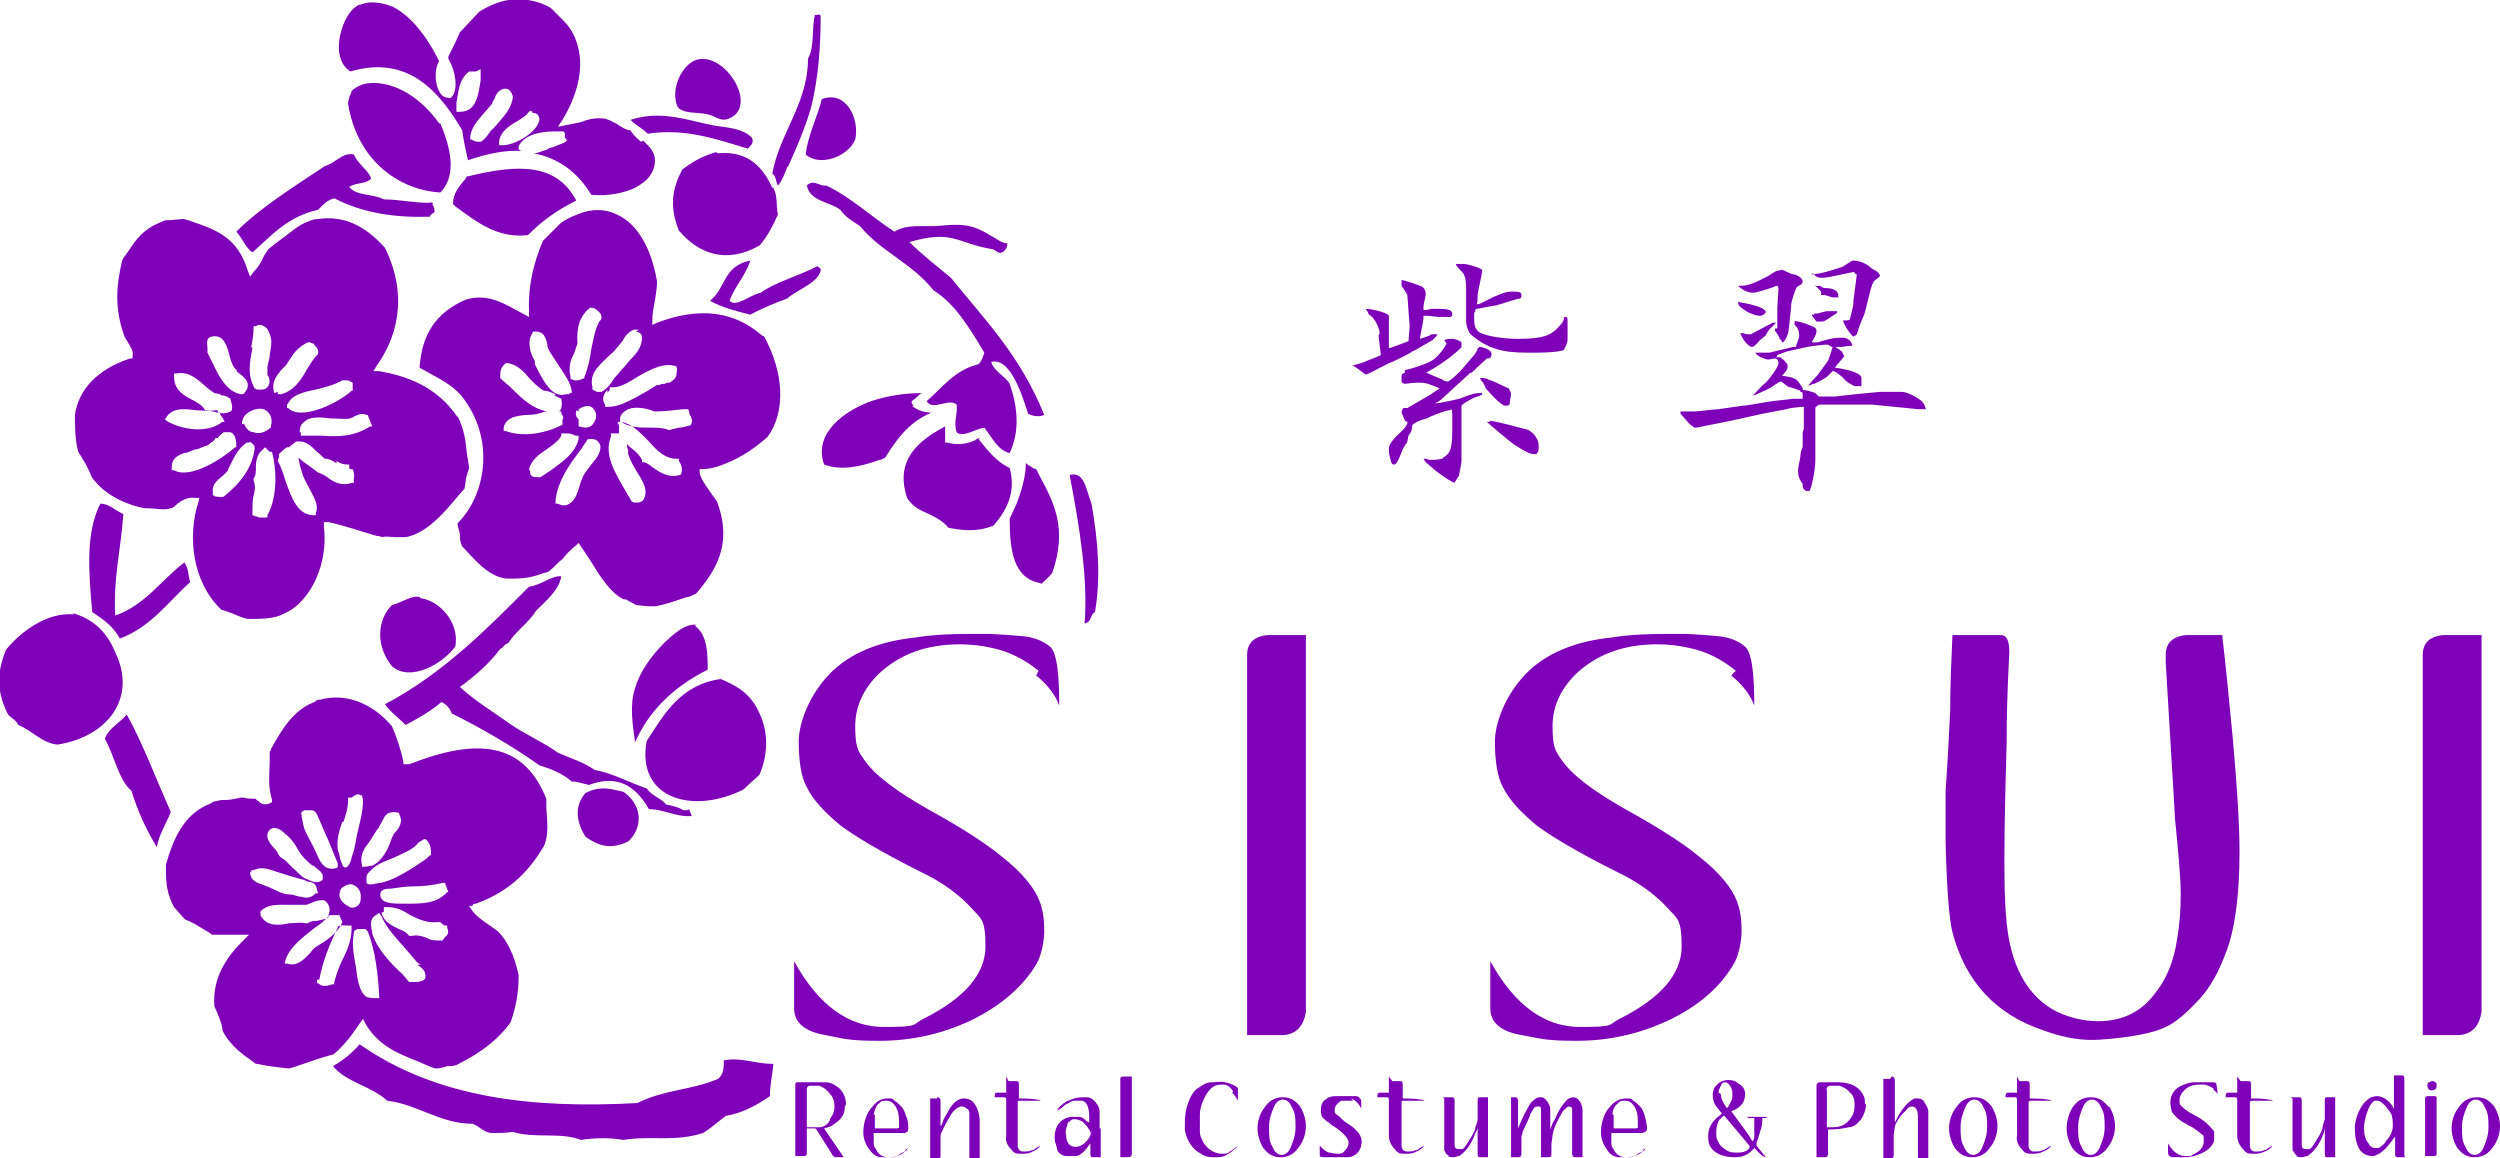 <?xml version="1.0" encoding="UTF-8"?>
<svg id="_レイヤー_2" xmlns="http://www.w3.org/2000/svg" version="1.1" viewBox="0 0 216.9 100.5">
  <!-- Generator: Adobe Illustrator 30.0.0, SVG Export Plug-In . SVG Version: 2.1.1 Build 123)  -->
  <defs>
    <style>
      .st0 {
        fill: #7f00b9;
      }
    </style>
  </defs>
  <g id="_レイヤー_1-2">
    <path class="st0" d="M73.3,96h0c0,.7-.3,1.1-.9,1.5-.2.2-.5.3-.9.4l1.7,2.5h-.6c-.2,0-.3,0-.5-.4l-1.2-1.9c0,0-.1-.2-.2-.2,0,0,0,0,0,0h-.7v2.1c0,.2,0,.3-.3.3h-.7v-6.1c0-.2,0-.3.2-.3,0,0,.1,0,.2,0h1.3c.6,0,.9,0,.9,0,.6,0,.9.3,1.2.5.4.4.6.9.6,1.4h0ZM72,97.1c.3-.4.4-.7.4-1.1s-.1-.8-.4-1.1c-.2-.3-.6-.6-.9-.7-.2,0-.5,0-.8,0-.2,0-.3.1-.3.3v3.3c.3,0,.7,0,1.1,0,.3,0,.7-.2.9-.6h0ZM78.6,99.7c.1,0,.2-.1.2-.1s0,0,0,0c0,0-.1.2-.4.4-.4.3-.8.4-1.3.4s-.4,0-.6,0c-.5,0-.8-.3-1.1-.7-.3-.4-.5-.9-.5-1.5s.2-1.6.8-2.2c.4-.5.8-.7,1.3-.7s.4,0,.6.2c.2.1.4.3.6.5.2.2.3.5.4.8.2.4.2.8.2,1.1s-.1.3-.3.4h-2.7v.7c0,.3,0,.5.2.7.2.5.6.7,1.1.7h.2c.2,0,.5,0,.8-.3,0,0,.2-.1.4-.2h0ZM75.9,96.7c0,0,0,.4,0,1.2h1.9c0,0,.2,0,.2-.1,0,0,0,0,0-.1,0,0,0-.2,0-.4,0-.6-.1-1-.3-1.3-.2-.3-.4-.5-.8-.5s-.4,0-.6.2c-.3.2-.4.6-.5,1h0ZM81.3,95.2c.2,0,.3.1.3.3v2c0,.1,0,.2,0,.2s0,0,.1-.1c.1-.3.2-.6.4-.9.2-.3.3-.6.5-.8.3-.4.7-.6,1-.6s.7.1.9.4c.3.4.5,1,.5,1.6v3.2h-.7c-.2,0-.2,0-.2-.2v-3.6c0-.2,0-.4-.2-.5s-.2-.2-.4-.2-.2,0-.4.1c-.3.2-.5.4-.7.8,0,0-.2.3-.5.9-.2.4-.3.6-.3.8v1.7c0,0,0,0,0,.1,0,0-.1.1-.2.1h-.7v-5.2h.6ZM87.5,93.8h.6c.2,0,.3,0,.3.3v1.2c1.1,0,1.8.1,1.9.2,0,0,0,0,0,0,0,0,0,0-.2,0h-1.6c-.2,0-.2,0-.2.2v3c0,.3,0,.6,0,.7,0,.3.2.5.4.5.1,0,.2,0,.3,0s.3,0,.5-.1c0,0,.2,0,.4-.2.2-.1.3-.2.3-.2,0,0,0,0,0,0,0,0,0,0,0,.1-.1.1-.3.3-.6.4-.3.2-.7.2-1,.2s-.6,0-.8-.3c-.4-.4-.6-.8-.5-1.3v-3c0-.2,0-.3-.2-.3h-.8c0-.2,0-.4.2-.4h.8v-1.4h0ZM95.5,97.9v2.5h-.6c-.2,0-.3,0-.3-.3v-.9c-.3.4-.5.7-.8.9-.1.1-.3.2-.5.2-.2,0-.4,0-.6,0s-.5,0-.7-.2c-.2-.1-.3-.3-.3-.5-.1-.3-.2-.6-.2-.9,0-.8.3-1.3.8-1.6.2-.1.4-.2.7-.2s.4,0,.6,0c.3,0,.5.2.7.4.1,0,.2.1.2.1s0,0,0,0c0,0,0,0,0-.2v-.3c0-.8-.2-1.3-.6-1.4-.2,0-.3,0-.4,0s-.2,0-.4,0c-.1,0-.3.2-.6.3-.2.1-.3.3-.5.4-.2.1-.3.2-.3.2,0,0,0,0,0,0,0,0,0,0,.1-.2.1-.2.3-.3.5-.5.1,0,.2-.2.4-.2.4-.2.8-.3,1.2-.3.2,0,.3,0,.4,0,.3,0,.6.2.8.5.2.2.3.5.3.8,0,.3,0,.8,0,1.4h0ZM94.6,98.4s0,0,0-.2c0-.1-.2-.3-.3-.5-.2-.2-.3-.3-.4-.4-.2-.1-.4-.2-.7-.2-.1,0-.2,0-.4.2-.1,0-.2.2-.2.3-.1.3-.2.6-.1.9,0,.6.3,1,.8,1,.4,0,.8-.2,1.2-.8.1-.2.2-.4.2-.6ZM98.2,93.4v6.7c0,.2-.1.3-.4.3h-.6v-6.7c0-.2,0-.3.3-.3h.7ZM107,94.7c-.2-.3-.4-.5-.7-.6-.2,0-.3,0-.4,0-.3,0-.6.1-.9.4-.3.3-.5.7-.7,1.2-.1.3-.2.6-.2,1,0,.6,0,1.1,0,1.5,0,.3.1.5.2.7.1.3.3.5.5.7.3.3.8.5,1.2.5s.5,0,.7-.2c0,0,.2-.1.3-.2.2-.1.2-.2.3-.2s0,0,0,0,0,.1-.2.2c-.2.2-.5.4-.7.5-.3.2-.6.2-1,.2s-.8,0-1.2-.3c-.4-.2-.7-.5-.9-.8-.2-.3-.4-.7-.5-1.2,0-.3,0-.5,0-.8,0-.6.1-1.2.4-1.9.2-.5.5-.9.9-1.1.3-.2.6-.4,1-.4.4,0,.8-.1,1.2,0,.5.1.9.3,1.1.5,0,0,0,.1,0,.2,0,.1,0,.3,0,.6,0,.1,0,.3,0,.3-.2-.4-.4-.6-.5-.7h0ZM112.8,96c.3.5.5,1.1.5,1.7s-.2,1.3-.6,1.8c-.4.6-.9.9-1.6.9s-1.1-.3-1.5-.8c-.3-.5-.5-1.1-.5-1.7s.2-1.3.6-1.8c.4-.6.9-.9,1.6-.9s1.1.3,1.5.8h0ZM112.1,96.1c-.2-.5-.5-.7-.8-.7s-.6.2-.8.7c-.2.5-.4,1-.4,1.7,0,.7,0,1.2.3,1.7.2.5.5.7.8.7.3,0,.6-.2.8-.7.2-.5.4-1,.4-1.7,0-.7,0-1.2-.3-1.7h0ZM117.4,95.5c-.2,0-.4,0-.5,0s-.4,0-.5,0c-.1,0-.3.2-.4.3s-.2.3-.2.4,0,.2,0,.3c0,.1.2.2.3.3,0,0,.2.1.3.3.1,0,.2.2.4.3.3.2.6.4.7.5.2.2.4.4.5.6.1.2.2.5.1.8,0,.3-.2.6-.4.8-.1.1-.3.2-.6.3-.3,0-.9,0-1.6,0h-.6c-.2,0-.4,0-.4-.2v-.8c.3.3.5.5.8.6.2,0,.4.1.7.1s.5,0,.7-.3c.2-.2.3-.4.3-.7,0-.3-.4-.8-1.3-1.4-.1,0-.3-.2-.4-.3-.2-.1-.4-.3-.5-.4-.2-.2-.2-.4-.2-.7,0-.4.1-.7.4-.9.2-.2.5-.3.9-.3.5,0,1.1,0,1.6,0,.2,0,.3,0,.4.1.1.1.2.2.2.3v.7c-.2-.5-.6-.8-.9-.9h0ZM120.8,93.8h.6c.2,0,.3,0,.3.3v1.2c1.1,0,1.8.1,1.9.2,0,0,0,0,0,0,0,0,0,0-.2,0h-1.6c-.2,0-.2,0-.2.2v3c0,.3,0,.6,0,.7,0,.3.2.5.4.5.1,0,.2,0,.3,0s.3,0,.5-.1c0,0,.2,0,.4-.2.2-.1.3-.2.3-.2,0,0,0,0,0,0,0,0,0,0,0,.1-.1.1-.3.3-.6.4-.3.2-.7.2-1,.2s-.6,0-.8-.3c-.4-.4-.6-.8-.6-1.3v-3c0-.2,0-.3-.2-.3h-.8c0-.2,0-.4.2-.4h.8v-1.4h0ZM125.2,95.2h.7c.2,0,.3,0,.3.3v3.8c0,.3.1.4.4.4s.1,0,.2,0c.2,0,.3-.2.5-.5.3-.5.6-.9.7-1.3,0-.2.2-.5.2-.8,0-.2,0-.5,0-.8v-.8c0-.2,0-.3.2-.3h.7v5.2h-.7c-.1,0-.2,0-.2-.3v-2.3s0,.2-.2.5c-.3.9-.8,1.6-1.4,2-.2,0-.3.1-.5.1s-.4,0-.5-.2c-.2-.1-.2-.3-.3-.4,0,0,0-.3,0-.7,0-.2,0-.4,0-.6v-3.2h0ZM130.8,95.2h.7c.1,0,.2.1.2.3v2.4c.5-1.2.9-1.9,1.1-2.2.3-.3.5-.5.8-.5s.3,0,.5.2c.2.2.3.4.4.7,0,.4,0,1,0,1.9.1-.3.2-.6.4-.9.3-.7.6-1.2.9-1.5.2-.3.5-.4.7-.4s.4.1.6.4c.1.2.2.5.2.7v4.1h-.6c-.2,0-.3-.1-.3-.3v-3.6c0-.1,0-.2,0-.3,0-.1-.1-.2-.3-.2-.1,0-.3.2-.5.4-.4.7-.8,1.4-.9,2.1,0,.2-.1.5-.1.9v.7c0,.2,0,.3-.3.3h-.6v-4c0-.3,0-.4-.2-.4-.2,0-.4,0-.5.3,0,0-.2.2-.3.6-.1.2-.3.7-.6,1.3,0,.2-.1.3-.1.5v1.4c0,.2-.1.3-.2.3h-.7v-5.2h0ZM142.6,99.7c.1,0,.2-.1.2-.1s0,0,0,0c0,0-.1.2-.4.4-.4.3-.8.4-1.3.4s-.4,0-.6,0c-.5,0-.9-.3-1.1-.7-.3-.4-.5-.9-.5-1.5s.2-1.6.8-2.2c.4-.5.9-.7,1.4-.7s.4,0,.6.2c.2.1.4.3.6.5.2.2.3.5.4.8.1.4.2.8.2,1.1,0,.2-.1.3-.4.4h-2.7v.7c0,.3,0,.5.2.7.2.5.6.7,1.1.7h.2c.2,0,.5,0,.8-.3,0,0,.2-.1.4-.2h0ZM140,96.7c0,0,0,.4,0,1.2h1.9c0,0,.2,0,.2-.1,0,0,0,0,0-.1v-.4c0-.6-.1-1-.3-1.3-.2-.3-.4-.5-.8-.5s-.4,0-.6.2c-.3.2-.5.6-.5,1h0ZM153.4,96.9c0,0,0,.1-.2.1h-.3c0,.3,0,.7-.2,1.2-.1.4-.2.7-.3.9,0,0,0,.1,0,.2s0,0,0,.1l.8,1h0c-.1,0-.3-.1-.5-.3,0,0-.2-.2-.4-.4,0,0-.1-.1-.1-.1h0c-.5.6-1,.8-1.7.8-1.1,0-1.8-.4-2.1-.9-.2-.3-.2-.7-.2-1,0-.7.4-1.3,1.1-1.8,0,0,.1-.1.1-.1s0,0,0,0c-.2-.2-.3-.4-.5-.6-.2-.3-.3-.6-.3-.9s0-.4.1-.6c0-.2.3-.4.5-.6.2-.1.5-.2.7-.2s.6,0,.9.3c.4.2.6.5.6.9,0,.6-.2,1-.9,1.4-.1,0-.2.1-.3.1,1.1,1.5,1.7,2.3,1.7,2.4,0,0,.1.2.2.2,0,0,0,0,.1-.3,0-.3,0-.9,0-1.7h-.4c-.1,0-.2,0-.2-.1s0,0,.1,0h1.3c.2,0,.3,0,.3.1h0ZM151.8,99.5c0,0,0-.1-.1-.2l-2.1-2.5s0,0-.2.1c0,0-.1.2-.2.2-.2.3-.3.7-.3,1.1s0,.6.2.9c.1.3.4.5.7.7.3.2.6.2,1,.2.4,0,.7-.1.9-.3,0,0,.1-.1.1-.2h0ZM149.3,94.9c0,.4.2.8.5,1.2,0,0,0,0,.1,0s0,0,0,0c.2-.4.4-.7.4-.9,0,0,0-.2,0-.3,0-.2,0-.4-.2-.7-.1-.2-.3-.3-.4-.3s-.3,0-.4.3c-.1.2-.2.4-.2.6h0ZM161.9,95.8c0,.3-.1.7-.3,1.1-.1.2-.3.4-.5.6-.2.2-.5.3-.7.3-.4.1-1,.2-1.8.2v2.2c0,0-.1.2-.2.2,0,0-.1,0-.2,0h-.6v-6.2c0-.2.1-.3.3-.3.8,0,1.4,0,1.6,0,1.2,0,1.9.5,2.2,1.2.1.2.1.4.1.7h0ZM160.9,95.8c0-.4-.1-.8-.4-1-.2-.3-.6-.5-.9-.6-.2,0-.4,0-.8,0-.2,0-.4.2-.3.4v3.2c.1,0,.3,0,.5,0,.5,0,.8-.1,1.1-.3.5-.4.8-.9.8-1.5h0ZM164.1,93.4c.2,0,.3.1.3.4v3.6c.5-1.1,1.1-1.8,1.7-2.1,0,0,.2,0,.3,0,.2,0,.5.1.6.4.1.2.3.4.3.8,0,.3,0,.6,0,.9,0,0,0,0,0,.3v2.9h-.7c-.2,0-.2-.1-.2-.3,0-1.6,0-2.7,0-3.4,0-.6-.2-.9-.5-.9-.1,0-.3,0-.5.3,0,0-.2.2-.4.4-.3.4-.5.7-.6,1,0,.3-.1.5-.1.8v1.7c0,.2-.1.4-.3.4h-.6v-7h.6ZM172.8,96c.3.5.5,1.1.5,1.7s-.2,1.3-.6,1.8c-.4.6-.9.9-1.6.9s-1.1-.3-1.5-.8c-.3-.5-.5-1.1-.5-1.7s.2-1.3.6-1.8c.4-.6.9-.9,1.6-.9s1.1.3,1.5.8h0ZM172.1,96.1c-.2-.5-.5-.7-.8-.7s-.6.2-.8.7c-.2.5-.4,1-.4,1.7,0,.7,0,1.2.3,1.7.2.5.5.7.8.7.3,0,.6-.2.8-.7.2-.5.4-1,.4-1.7,0-.7,0-1.2-.3-1.7ZM175.2,93.8h.6c.2,0,.3,0,.3.3v1.2c1.1,0,1.8.1,1.9.2,0,0,0,0,0,0,0,0,0,0-.2,0h-1.6c-.1,0-.2,0-.2.2v3c0,.3,0,.6,0,.7,0,.3.2.5.4.5.1,0,.2,0,.3,0s.3,0,.5-.1c0,0,.2,0,.4-.2.2-.1.3-.2.3-.2t0,0s0,0,0,.1c-.1.1-.3.3-.6.4-.4.2-.7.2-1,.2s-.6,0-.8-.3c-.4-.4-.6-.8-.5-1.3v-3c0-.2,0-.3-.2-.3h-.8c0-.2,0-.4.2-.4h.8v-1.4h0ZM183,96c.3.5.5,1.1.5,1.7s-.2,1.3-.6,1.8c-.4.6-.9.9-1.6.9s-1.1-.3-1.5-.8c-.3-.5-.5-1.1-.5-1.7s.2-1.3.5-1.8c.4-.6.9-.9,1.6-.9s1.1.3,1.5.8h0ZM182.3,96.1c-.2-.5-.5-.7-.8-.7s-.6.2-.8.7c-.2.5-.4,1-.4,1.7,0,.7,0,1.2.3,1.7.2.5.5.7.8.7.3,0,.6-.2.8-.7.2-.5.4-1,.4-1.7,0-.7,0-1.2-.3-1.7h0ZM192.1,94.5c-.2-.2-.5-.3-.8-.4-.2,0-.3,0-.5,0-.6,0-1,.2-1.3.5-.2.2-.4.5-.4.8s0,.4.1.5c.2.2.5.5,1.1.8.6.3,1,.6,1.2.8.3.3.5.5.6.7,0,.2,0,.3,0,.5s0,.4-.1.5c-.2.4-.6.7-1.1.9-.4.2-.9.3-1.4.3s-.6,0-.9,0c-.4,0-.5-.2-.5-.4v-.8c.4.7.9,1.1,1.5,1.1s.5,0,.6-.1c.7-.3,1-.7,1-1.2s0-.5-.2-.6c-.2-.2-.5-.4-.8-.6-.6-.3-1.1-.6-1.3-.8-.2-.2-.4-.4-.5-.6,0-.2-.1-.4-.1-.8s.2-.9.6-1.2c.3-.2.7-.4,1.3-.5.2,0,.5,0,.8,0h.4c.3,0,.5,0,.5,0,.2,0,.4,0,.4.2,0,.1.1.4.1.9,0-.2-.2-.3-.4-.5h0ZM194.4,93.8h.6c.2,0,.3,0,.3.3v1.2c1.1,0,1.8.1,1.9.2,0,0,0,0,0,0,0,0,0,0-.2,0h-1.6c-.1,0-.2,0-.2.2v3c0,.3,0,.6,0,.7,0,.3.2.5.4.5.1,0,.2,0,.3,0s.3,0,.5-.1c0,0,.2,0,.4-.2.2-.1.3-.2.3-.2,0,0,0,0,0,0,0,0,0,0,0,.1-.1.1-.3.3-.6.4-.4.2-.7.2-1,.2s-.6,0-.8-.3c-.4-.4-.6-.8-.6-1.3v-3c0-.2,0-.3-.2-.3h-.8c0-.2,0-.4.2-.4h.8v-1.4h0ZM198.7,95.2h.7c.2,0,.3,0,.3.3v3.8c0,.3.1.4.4.4s.1,0,.2,0c.2,0,.3-.2.5-.5.3-.5.6-.9.7-1.3,0-.2.1-.5.2-.8,0-.2,0-.5,0-.8s0-.6,0-.8c0-.2,0-.3.2-.3h.7v5.2h-.7c-.1,0-.2,0-.2-.3v-2.3s0,.2-.1.5c-.3.9-.8,1.6-1.4,2-.2,0-.3.1-.5.1s-.4,0-.5-.2c-.1-.1-.2-.3-.3-.4,0,0,0-.3,0-.7,0-.2,0-.4,0-.6v-3.2h0ZM208.7,100.4h-.6c-.2,0-.3,0-.3-.3v-1.5c-.5.7-.9,1.2-1.4,1.5-.2.1-.4.2-.5.2-1.1,0-1.6-.8-1.6-2.6.1-.8.4-1.5.8-2,.2-.2.4-.4.6-.5.1,0,.3-.1.5-.1.5,0,1,.3,1.4.9,0,.1.1.2.1.2,0,0,0,0,0-.2v-2.7h.7c.1,0,.2,0,.2.3v6.7h0ZM207.5,96.7c-.1-.2-.3-.4-.5-.7-.3-.3-.5-.5-.7-.5s-.2,0-.3,0c-.3.2-.5.6-.7,1.2-.1.4-.2.8-.2,1.1,0,.6.1,1.1.4,1.4.1.3.4.4.6.4s.2,0,.3,0c.2-.2.5-.3.6-.6.4-.4.6-.9.6-1.3,0-.4,0-.8-.2-1.2h0ZM211.4,95.2v4.9c0,.1,0,.2-.3.2h-.7v-4.9c0-.2,0-.3.3-.3h.6,0ZM211.4,94.2c0,.1,0,.2-.1.3,0,0-.2.1-.3.1s-.2,0-.3-.1c0,0-.1-.2-.1-.3s0-.2.1-.3c.1,0,.2-.1.3-.1s.2,0,.3.1c.1,0,.1.2.1.3ZM216.4,96c.3.5.5,1.1.5,1.7s-.2,1.3-.6,1.8c-.4.6-.9.9-1.6.9s-1.1-.3-1.5-.8c-.3-.5-.5-1.1-.5-1.7s.2-1.3.6-1.8c.4-.6.9-.9,1.6-.9s1.1.3,1.5.8h0ZM215.6,96.1c-.2-.5-.5-.7-.8-.7s-.6.2-.8.7c-.2.5-.4,1-.4,1.7,0,.7,0,1.2.3,1.7.2.5.5.7.8.7.3,0,.6-.2.8-.7.2-.5.4-1,.4-1.7,0-.7,0-1.2-.3-1.7h0ZM87.2,21.1c-.1,0-.2-.1-.3-.1-2.2-1.3-2.6-1.7-5.5-1.4-1.2.1-2.7-.2-3.8.5-2-1.3-3.8-3-5.9-4-.6.1-1.1-.6-1.7,0,.3,1.4,2,1.4,2.9,2.1.5.7,1.1,1,1.7,1.4,1.9,2.3,4.5,3.2,6.4,5.6,1.8,1.1,3.1,3.2,4.4,5.4-.1.3-.2.7-.5,1-2.1.5-3.2,2.1-4.5,3.2.5.9,1.9-.3,2.6.3.1.9-.3,1.5,0,2.4.5.5,1.7-.3,2.4-.4.7.9,1.2,2,2.2,2.2.8-1.7.8-3.7,0-6-.4-.7-1.4-1.1-1.6-1.9,1.6-.4,2.6,2.6,3.2,4.5.4.2.9.3,1.4.1-2.1-5.2-5.2-8.3-8.1-11.9-1.2-1-2.5-2-3.6-3.1,3.8-1.1,4.1.1,7.1.6.4,0,.6.6,1.1.2.2-.2.3-.4.3-.7h0ZM95,53.1c.5-2.9.3-6-.3-9.4-.5-1.3-.6-2.8-1.9-2.5.9,4.7,1.6,9.1,1.3,12.9.7-.2.4-.7.9-1ZM68.4,14.4c.8-1.8,1.5-3.4,2-5.2.6-2.5.8-5.1.8-7.8,0-.1-.1-.2-.3-.1,0,0-.1,0-.2,0-.3,1.2,0,2.7-.6,3.8,0,3.9-2.5,6.5-3.1,10,.3,0,.3.7.5,1,.4-.5.6-1.1.8-1.6ZM71.3,8.6c-.4,1.6-1.2,3.1-1.4,4.8,1.2,1.1,3.7.2,4.3-1.3.4-1.8-.8-4.3-2.9-3.5h0ZM65.1,27.3c.9-.5,2.1-1,3.2-1.4.9-.8,2.6-1.3,2.9-2.4,0,0,0-.1,0-.2-.1,0-.2-.2-.3-.2-1.5.8-3.7,1.4-4.9,2.3-1,.2-2.1,1.3-2.7.7.4-1.2,1.4-2.2,1.8-3.5-2.4.5-2.1,2.4-3.5,3.5,1.1.6,2.3.9,3.5,1.2h0ZM61.3,9.9c.7.1,1.2.7,1.9.4,2.7-1-.3-5.9-2.8-5.1-1.2.4-2.3,2.5-1.6,4.1.6.6,1.5.4,2.5.6ZM62.1,13.2c-1.3.4-2.1.9-2.9,1.5-.8,1.5-1.2,3.1-.3,5.3,1.6,1.9,4,3,7,1.3.7-.8,1.2-1.8,1.6-2.7-.2-.8,0-1.5-.4-2.3,0,0,0-.1-.1,0-1-2.3-2.6-3.2-4.7-3h0ZM65.2,11.9c-.9-.8-2-.8-3.2-1-2.2-.4-4.6-1.4-7.3-.5.5.5,1,.7,1.5,1.2,3.3-.5,6,.5,8.7,1.3.2-.3.6-.5.3-1h0ZM62.6,58.9c-3.7.5-5.1,3.3-6.5,5.4-.9,5,4,6.4,8.4,4.2.4-.4,1-.9,1.4-1.3.6-1.4.9-3.4,0-5.3-.8-1.8-2-2.4-3.4-3h0ZM60.4,54.2c-1.1-.1-2.1,1-2.7,1.5-1.2,1.2-2.2,2.6-2.6,4-.5,1.5-.2,3.2,0,4.7,1.1-2.5,3.1-4.7,6.3-6.3,0-1.3,0-3-1.1-3.8ZM59.6,70.3c-.1,0-.2,0-.3,0-.5-.3-1-.4-1.5-.5-.5-.6-1.2-.7-1.7-1.4-1.5-.5-2.9-1.3-4.5-1.6-1-.7-2.1-1-3.2-1.5-1.4-1-2.9-1.6-4.3-2.6-1.4-1-2.9-1.9-4.2-3.1,1.4-1,2.6-2.1,3.5-3.3.3-.1.3-.4.7-.5.6-1,1.8-1.8,2.4-2.8.9-.9,2-1.8,2.2-3-.8-.1-1.8.8-2.8.9-3.6,3.6-7.4,7.5-12.5,10.2.5.7,1.2,1.2,1.8,1.8,1.1-.6,2.2-1.2,3.1-2,.4.2.7.5.9,1,2.6,1.3,5.2,2.8,7.6,4.5,1,.3,2,.7,2.8,1.4.5,0,1,.2,1.5.3,2.4-.9,4,0,5.2,2.1,1.3,0,2.3.7,3.7.6,0-.2-.2-.4-.2-.6h0ZM67,92.3c-1.5,0-2.7-.6-4.2-.3,0,.6,0,1.2-.5,1.6-2.3,1-4.6.9-7,2.1-9,.5-17.4-.4-24.1-5.1-.6.7-1.3,1.3-2.3,1.9,1.1,1.4,3.3,1.7,4.7,3,2.6.3,4.6,2,7.4,2,.6.2,1,.8,1.7.8.6,0,1.2,0,1.8-.1,1.8.6,4.2,0,5.9.7,1.3-.2,2.5-.2,3.7,0,2.4-.4,4.4.2,6.9-.6.8-.5,1.3-1,2-1.5,1.4-.2,2.8-1,3.8-1.7,0-1,.2-1.7.3-2.8h0ZM37.6,17.6c-.2,0-.2-.1-.4,0-1.3,0-2.6-.3-3.9-.3-.9-.5-2.5-.3-3-1.1.7-.4,1.4-.2,1.9-.7-.2-.7-1.1-1.2-1.5-2.1-1-.2-1.5.7-2.5,1-2.7,1.8-5.6,3.6-7.7,5.7.5.5.8,1.4,1.4,1.8,1.6-1.4,3-3.1,5.7-3.7.4-.4.7-.8,1.4-1,2.5,1.3,5.3,1.7,8.3,1.6,0-.2.3-.3.4-.4,0-.2,0-.4-.2-.7ZM54.4,73.1c1.4-1.2,1.4-3.2-.3-4.4-1-.2-1.9-.6-3.3.1-.8.9-1,2.2,0,3.8,1,.7,2.1,1.2,3.7.4ZM36.4,51.8c-.6-.2-1.6.5-2.4.7-1.2,1.2-1.5,3.4,0,5.3,1.6,1.4,4.4-.2,5.5-1.7.4-2.1-1.4-4-3-4.2ZM16,48.8c-2,1.5-3.4,3.7-6,4.6-.2-3.1.5-5.8.7-8.8-.7-.3-1.2-.9-2-.9-1.3,2.6-1,6-.7,9.4.9.6,1.8,1.2,2.4,2.3,2.7-1,4.2-3.2,6.1-4.9-.2-.6-.1-1.3-.6-1.8h0ZM6.4,53.3c-2.4-.2-4.7,1.6-5.9,3.1-.6,1.6-1,3.2.2,5.6.3.3.7.5.9.9,1.2.5,2.1,1.6,3.4,1.7,4.4-.7,6.9-4.1,5-8-.8-2-2.2-3-3.7-3.4h0ZM14.8,70.4c-1.3-2.9-2.4-5.9-3.8-8.4-.6.7-1.6,1.2-1.9,2.1.8,1.4,1.2,3.6,2.3,4.5.6,1.9,1.2,3.2,2.2,4.9.2-1.1.8-2,1.2-3h0ZM85,38h0c-.1,0-.3.1-.4.2-.9.4-1.7.4-2.4.2h-.2v-.5c0-.3,0-.7,0-.9-3.1,1.6-4.2,3.5-3.3,6.2.5.8,1.2,1.1,1.9,1.4.6.3,1.2.6,1.7,1.2,0,0,0,0,0,0,1.2.2,2.4.4,3.9-.2,0,0,0,0,0,0,1.4-1.6,1.9-3.2,1.4-5-1.1-.5-1.9-1.5-2.7-2.5h0ZM79.3,35.2l-.2-.2v-.2c.3-.2.4-.3.6-.5,0,0,.2-.2.3-.2-1.3,0-2.9.2-4.4.7-1.4.5-2.7,1.3-3.5,2.3-.8,1-1,2.1-.6,3.2,1.3.5,2.9.3,4.8-.4.2,0,.3-.1.5-.2,0,0,0,0,0,0,.9-1.4,1.9-3,4-3.9,0,0,0,0,.1,0-.7,0-1.3-.2-1.8-.6h0ZM66.1,29.1c-2.4-2.1-5.4-2.5-9.1-1.1l-.4.2v-.5c0-.5.1-1,.2-1.5.1-.6.2-1.2.2-1.8-.5-2.9-1.7-5-3.5-5.8-1-.5-2.2-.5-3.4,0-.5.2-1,.4-1.5.8,0,0-1.5,1.5-1.5,1.5-.8,1.9-1.3,3.9-1.2,6.1v.5l-1.3-.7c-1.3-.7-2.5-1.3-4.2-.8-2.5,1.1-3.8,2.9-4,5.9.2.1.9.5.9.5.9.5,1.9,1,2.7,1.9,3,3.7,2.2,8.6-.3,11.1,0,.4.2.7.2,1,0,.3,0,.6.2,1,0,0,0,0,0,0,1.2,1.3,2.3,2.6,3.8,2.8,0,0,.6,0,.6,0,.9,0,1.7-.1,2.7-.5.2,0,.4-.1.5-.2.4-.3.7-.7,1.1-1,.3-.4.7-.8,1.2-1.2l.2-.2,1,1.5c.8,1.3,1.7,2.8,2.9,3.4h.2c.3.2.6.3.9.5.1,0,1,.1,1,.1,0,0,.6,0,.7,0,1-.2,1.8-.5,2.7-.8.3,0,.5-.2.8-.3,1.7-2,3.2-4.3,1.8-8h0l-.5-.7c-.4-.6-.9-1.2-1-1.8v-.3c0,0,.2,0,.2,0,.7,0,1.4-.2,2.1-.5,1.5-.6,2.7-1.5,3.6-2.3,1.6-2.2,1.4-5.6-.3-8.7h0ZM51.3,26.7h0c0,0,0,0,0,0,.3,0,.5.2.6.3l.2.2h0c.2.4,0,.6-.1.7h0c-.4.7-.5,1.5-.7,2.4-.1.8-.3,1.7-.6,2.4h0c0,0,0,.1,0,.1-.4.2-.8.3-1.1.1h-.1c0,0,0-.2,0-.2-.2-.8,0-1.5.3-2,.1-.3.2-.6.3-.9-.1-1.4.2-2.4,1.1-3.1h0ZM55.2,28.8c.3,0,.5.2.5.5,0,.8-.5,1.4-1,1.9-.2.2-.4.5-.6.7h0s0,0,0,0c-.3.3-.5.6-.8.9-.3.5-.6.9-1.1,1.2h0c0,0-.2,0-.2,0h-.2c0,0-.4-.2-.4-.2v-.2c-.3-1.2.6-1.9,1.3-2.6.3-.3.6-.5.8-.8h0s.5-.6.5-.6c.2-.4.5-.8,1-1h.2c0,0,0,0,.2,0,0,0,0,0,0,0ZM52.7,34.1c0-.1.2-.2.2-.3v-.2h.3c.6,0,1.3-.4,2.1-.9,1.2-.7,2.4-1.3,3.4-.9h0s0,.1,0,.1c.1.2,0,.3,0,.5,0,.4-.3.6-.6.8-.2,0-.3,0-.4.1-.2,0-.3,0-.5.1,0,0-.1,0-.2,0,0,0-.8.5-.8.5-.7.4-1.4.8-2.1,1.1-.5.2-.9.3-1.4.3h-.2v-.2c-.4-.6,0-1,.2-1.3h0ZM59.5,35.5h.2s.1.2.1.2v.2c.2.3.3.6.2.8h0c0,.1-.1.2-.1.2-.4.1-.7.2-1,.2l-.8.2h-.1c-.5-.2-1.1-.2-1.7-.2-.8,0-1.7,0-2.4-.5h-.1c0-.1,0-.3,0-.3,0-.3.3-.6.7-.8,0,0,0,0,0,0,.8-.3,1.8,0,2.3.2.8,0,1.6-.1,2.5-.2h-.1s.4,0,.4,0h0ZM48.6,31.9c.4.6.9,1.3,1,2v.2c0,0-.2,0-.2,0,0,0,0,.1,0,.1h-.3c-1.2.4-2-1.2-2.7-2.6v-.3c-.4-.6-.7-1.7-.2-2.4h0c0,0,0-.1,0-.1.3-.1.6,0,.8.1.3.2.5.8.5,1.2h0c.2.5.6,1,.9,1.5h0ZM50.2,35.7h0c0-.1,0-.2,0-.2.8-.5,1.2-.2,1.3,0,.3.3.3.8,0,1.2-.2.4-.7.5-1.2.3h-.1s0-.2,0-.2v-.4c-.2-.2-.3-.4-.2-.8h0ZM48.1,34.3l.6.3h0c.1.6,0,1-.2,1.1h0c0,0,0,0,0,0,0,0,0,0,0,0,0,0,.2,0,.2,0v.2c.2.2.2.4.1.5,0,0,0,0,0,.1v.3c.1,0-.1.1-.1.1-1.6.8-3.5,1-4.8.5h-.2c0,0,0-.3,0-.3.1-.5.4-.7.8-.9.4-.1.8-.2,1.3-.2.5,0,1-.1,1.5-.3,0,0,.1,0,.2,0-1.2-.2-2.1-1-3-1.9-.4-.4-.8-.7-1.1-1h0c0,0,0-.2,0-.2,0-.5.1-.8.5-1.1h0c0,0,.1,0,.1,0,.9.1,1.5.8,2,1.4.4.4.8.8,1.2,1,.4,0,.7.2,1,.3h0ZM45.9,40.7c.2-.8.9-1.3,1.5-1.7.6-.4,1.1-.8,1.3-1.2v-.2h.3c.3,0,.6,0,.9.2h.3c0,0,0,.3,0,.3-.3,1.2-1.3,1.9-2.4,2.7l-.9.6h-.2c0,0-.1,0-.1,0-.2,0-.5,0-.6-.3h0v-.2h0ZM48.2,43.4c.2-1.7,1.2-3.1,2.2-4.4l.6-.9h.1c.7-.1.9.3,1,.6h0c0,.7-.4,1.1-.8,1.6-.2.3-.5.6-.7,1-.1.2-.2.5-.3.8-.2.7-.4,1.3-.9,1.6-.3.2-.6.2-1,0h-.2c0,0,0-.3,0-.3h0ZM53.6,36.9v-.3c0,0,.3,0,.3,0,1,.2,1.7,1,2.4,1.7.7.8,1.4,1.5,2.4,1.5h.2v.2c.3.4.3.8.2,1.1h0c0,.1-.1.1-.1.1-1,.3-1.7-.2-2.3-.6-.3-.2-.6-.5-.9-.5h-.1s0-.2,0-.2c-.2-.4-.5-.7-.9-1-.1-.1-.3-.2-.4-.4,0,.2,0,.4.1.5v.4c.2.6.5,1.1.8,1.6.5.8,1,1.6.5,2.4h0c0,0,0,0,0,0-.2.2-.4.2-.5.2h-.3s-.2-.1-.2-.1l-.7-1.2c-.8-1.4-1.7-2.9-1.1-4.4v-.3c.1,0,.4,0,.4,0,0,0,0,0,.2,0h.1s0,0,0,0h0c0-.3,0-.5,0-.9ZM55.6,12.3c-.3-.3-.7-.6-.9-1-.4,0-.8-.3-1.1-.5-.4-.2-.7-.4-1.1-.5-.7-.1-1.4,0-2.1.3l-2,.4.4-.6c.6-1,2.6-4.5.8-7.7-.3-.5-.6-.8-1-1.2,0,0-.7-.7-.8-.8-.8-.5-2.7-1.2-4.8-.4-.5.2-.9.4-1.4.7-.5.5-1,1.1-1.7,1.8,0,0-.4.9-.4.9-.2.4-.4.8-.6,1.2,0,0,0,.2,0,.2.6,1,.9,2.6.3,3.3h0c0,0-.1.1-.1.1-.4,0-.8-.1-1-.6-.4-.7-.4-2,0-2.6,0,0,0,0,0,0-1.2-2.4-2.6-4-4-4.7-.7-.3-1.9-.6-2.8-.2-.1,0-.2,0-.3.1-.9.5-1.6,2.2-1.6,3.6,0,.7.2,1.6,1,2.1,5.1-1.5,7.8,1.9,9.7,5.1h0c.1.8.3,1.7.5,2.6,1.8-.6,3.3-.9,4.7-.8,0,0-.2,0-.2-.1h-.1c0-.1,0-.3,0-.3.5-1.1,2.1-1.3,3.2-1.3h.7c0,0,0,0,0,0,.2.2.1.4.1.5l.2.3-.3.2-1,.4c-.2,0-.3.1-.5.2-.4.1-.7.3-1.1.3,2.1.4,3.8,1.6,5,3.6,1,.1,2.2,0,3.3-.4.6-.2,1.2-.6,1.6-1,.5-.6.7-1.2.6-1.9-.2-.7-.6-1-1-1.4h0ZM41.7,6v1c-.2,1.1-.3,2.7-1.8,2.7h-.3v-.8c.2-1,.2-2,1.1-2.7h0s0,0,.1,0c.2,0,.4,0,.5,0,0,0,.4-.2.4-.2h0ZM40.8,12c0-.9.7-1.6,1.2-2.2l.7-.8h0c0-.1.1-.3.2-.4.1-.3.2-.7.8-.9h0s.1,0,.1,0h.1c.2,0,.5.2.6.7h0c-.1,1-.8,1.7-1.3,2.3,0,0-.5.6-.6.6,0,0,0,0,0,0-.2.3-.5.8-.9,1,0,0,0,0-.1,0-.2,0-.4,0-.7-.2h-.1v-.2h0ZM46.2,9.8c.2,0,.5,0,.6.5h0c0,0,0,.1,0,.1-.2,1.1-2.1,2.2-3.2,2.2h-.3v-.3c.1-.9.9-1.4,1.6-1.8.3-.2.7-.4.9-.7l.2-.2s.2.1.2.1c0,0,0,0,0,0ZM90.3,50.7c.3-.3.7-.6,1-1,1.3-3.8.2-6-1.1-8.4,0,0-.2-.4-.3-.6-.2,0-.4-.2-.6-.3-.1,0-.2-.2-.3-.2,0,1-.3,2.2-.8,3.5-.2.4-.4.9-.6,1.3,0,2.7.3,5.2,2.7,5.6h0ZM40.5,15.3c0,0-.1.2-.1.2-.6.7-1.1,1.3-1.1,2.2,0,0,.2.2.2.2,1.9,1.4,3.7,2.8,6.3,2.5,1.2-1.2,2.4-2.1,4.2-3-1.7-3.2-4.9-3.2-9.4-2.1h0ZM65.7,62h0c-.7-1.6-1.8-2.2-3.1-2.8-.5,0-1,.2-1.4.4-2.2.8-3.3,2.6-4.3,4.2,0,0-.3.5-.4.6-.3,1.8.1,3.2,1.2,4,1.4,1,3.6,1.1,5.8.3.3-.1.6-.3.9-.4,0,0,.6-.6.6-.6,0,0,.6-.6.7-.7.4-1.1.9-3,0-5h0ZM60.2,54.5c-.2,0-.4,0-.6,0-.6.2-1.2.8-1.6,1.2h-.1c-1.2,1.2-2.2,2.7-2.5,4-.3,1.2-.2,2.4,0,3.7,1.2-2.3,3.2-4.2,5.9-5.5,0-1.3,0-2.6-.9-3.4h0ZM38.1,10.7c-1.5-2.1-3.5-3.4-5.5-3.5-.5,0-.9,0-1.3.2-.3.1-.6.3-.8.5,0,.2-.2.4-.2.6,0,0-.1.3-.1.5.8,5,4.5,7.5,8,7.7,1.2-1.2,1.2-3.2,0-6h0ZM39.7,36.2c-1.8-2.7-4.5-3.6-6.8-4h-.5c0,0,.3-.5.3-.5,1.5-2.1,2.9-5.7.7-10.2-1.8-2-3.6-2.8-5.8-2.5-.3,0-.6.1-.8.2-.9.3-1.5.9-2.2,1.4-.4.3-.8.6-1.3,1,0,0-.4.6-.4.6-.2.5-.5,1-.9,1.4l-.3.4-.2-.5c-.9-3-2.9-3.6-4.9-4.3,0,0-.6-.2-.7-.2-.1,0-1.1.1-1.1.1,0,0-.3,0-.3,0-.2,0-.4.1-.6.2-1.5.6-2.1,1.5-2.7,2.4,0,0-.6.8-.6.9-.5,2.1-.7,4.1.2,6.6l.3.5c.2.4.5.7.4,1.2v.2s-.2,0-.2,0c-2.8.9-4.5,2.7-4.8,4.9,0,.8,0,2.3.3,3.2,0,.1.2.3.3.5l.3.5.4.8c.1.3.2.5.4.7,1.1,1.4,3.1,2.2,4.4,2.4h.3c.5,0,1.4.2,1.9,0,.2,0,.4-.2.6-.4.4-.3.9-.6,1.5-.5h.4s-.1.4-.1.4c-.9,2.8-.6,6.8,2,9.3.1,0,.9.3.9.3.5.2.9.4,1.4.5,1,0,2,0,2.8-.3.7-.3,1.4-.7,1.9-1.3,1.4-1.5,2.2-4,1.9-6.4v-.4c0,0,.4,0,.4,0,1.4.3,2.8.8,4.2,1.2,0,0,.3,0,.4.1.4-.1.8,0,1.2,0,.3,0,.5,0,.8,0,.3,0,.5-.1.8-.2,1.5-.6,2.7-2,3.7-3.2,0,0,.6-.7.7-.8,0,0,.1-.6.1-.6,0-.4.2-.8.3-1.2,0-.1-.2-1.3-.2-1.3-.1-1-.2-2-.8-3.2h0ZM21.8,30.1c.1-.5.2-1.1.2-1.6v-.2h.2c.3-.2.5-.1.7,0,.4.2.5.7.6,1h0c.1.4,0,.9-.1,1.5,0,.4-.2.8-.2,1.1v.6c.2.3.3.7,0,1.1h0c-.2.2-.4.2-.6.2h-.3s-.2-.1-.2-.1c-.7-1.2-.4-2.4-.2-3.5ZM23.8,34.1c-.3-.9.2-1.5.6-2l.4-.4h0s.4-.6.4-.6c.3-.5.7-1,1.5-1.4h.2c0,0,.2.1.2.1h.1c.1.2.3.3.4.6v.2s0,.1,0,.1c-.4.4-.7.9-1,1.4-.5.9-1.1,1.8-2.2,2.1h-.3c0,0,0-.2,0-.2h0ZM25,35c.3-.7,1.3-1,2.4-1.2.8-.2,1.6-.4,2.3-.8h.1c0,0,.2,0,.2,0h.2c0,0,.4.2.4.2h0c0,0,0,.7,0,.7h-.1c-.9.9-4.3,2.7-5.5,1.5h-.1c0-.1,0-.3,0-.3h0ZM26,37.5c0-.4.1-.7.4-.9.5-.5,1.4-.4,2.3-.3.6,0,1.3.1,1.7,0l.4-.2c.3-.1.5-.3,1-.1h.1s.4,1,.4,1h-.2c-1.4.9-2.8.9-4.2.8-.5,0-1,0-1.5,0h-.3s0-.3,0-.3h0ZM20.5,32.2c.4.3,1,.7,1,1.2,0,.3-.1.5-.4.8h-.1c0,0-.1,0-.1,0-1.2-.2-1.9-1.5-2.5-2.8l-.4-.8h0c0-.1,0-.4,0-.4,0-.3-.2-.9.4-1,1-.2,1.3.8,1.5,1.6.1.5.3,1,.6,1.3,0,0,.1,0,.1,0h0ZM21,36.8h0c0,0,0-.1,0-.1,0-.5.4-.9.9-1.1.5-.2,1-.2,1.3.1.2.2.5.6.3,1.3h0c0,0,0,.1,0,.1-.5.4-1,.6-1.5.4-.4,0-.7-.4-.8-.7h0ZM29.2,40c.3.2.6.3.9.3h.2s0,.2,0,.2c0,.1,0,.2.1.2h.2c.2.5.1.7.1.9v.3c0,0-.2,0-.2,0-.9.3-1.6-.1-2.1-.5-.3-.2-.5-.3-.8-.4h0s0,0,0,0l-.8-.6c-.3-.2-.6-.4-.9-.7,0,.2.1.4.1.6l.2.7c.1.4.4.9.6,1.3.4.8.9,1.5.6,2.2v.2c0,0-.3,0-.3,0-1.3-.1-1.8-1.5-2.3-2.9-.2-.6-.4-1.3-.7-1.8h0c0-.1.1-.3.1-.3v-.3c.2-.2.4-.4.7-.6h.1c0,0,.1,0,.1,0,0,0,0,0,0,0,0,0,.1-.1.1-.1.2-.2.4-.3.5-.4.1,0,.2,0,.3,0,.6,0,1,.4,1.5.9.3.2.5.5.7.6.4,0,.7.2,1,.4h0ZM19.2,34.3c.3,0,.5.1.8.3h0s0,.1,0,.1c.1.3.2.6.1.9h0c0,0-.1.1-.1.1-.6.3-1.1.1-1.5,0-.2,0-.4-.1-.5-.1h-.2c-.2-.4-.7-.7-1.1-.9-.8-.4-1.6-.9-1.6-2v-.3h.2c1.1-.2,1.8.5,2.4,1,.3.3.6.5.9.7,0,0,.5.1.5.1h0ZM18.9,35.8h.2v.2c.1,0,.4.6.4.6h-.2c-1.4,1.1-3.6.6-4.7,0l-.3-.2.2-.3c.6-.8,1.7-.6,2.6-.5.5,0,1,.1,1.5,0h0,0,.3c0,0,0,0,0,0ZM18.9,38c.1-.2.3-.3.5-.5h.1c0,0,.1,0,.1,0,0,0,0,0,.2,0,0,0,0,0,0,0h.1c0,0,.1,0,.1,0,.3.1.5.5.5,1.1v.2h-.1c-1.1,1-3.9,2.8-5.3,2h-.2v-.3c0-.7.5-1,1.1-1.2.3,0,.6-.2.9-.3.3,0,.6-.2.9-.3.2,0,.4-.2.5-.3.2-.1.3-.2.4-.4h0ZM18.5,42.9c-.2-.8.3-1.2.8-1.6.2-.2.5-.4.5-.6l.3-.6c.3-.6.6-1.2,1.3-1.7h.2c0-.1.2,0,.2,0h0c.1.1.3.2.3.5h0c-.2,1.6-1.1,2.9-2.7,4.2h-.2c0,.1-.2,0-.2,0h-.1c-.1,0-.4,0-.5-.3h0s0,0,0,0h0ZM23.6,39.2c.4,1.5.5,3.9-.4,5.5v.2c-.1,0-.4,0-.4,0h-.3c0,0-.6-.2-.6-.2v-.2c0-.6,0-1.1.1-1.5.1-.4.2-.8,0-1.3h0c0-.1,0-.2,0-.2.2-.2.2-.6.2-1,0-.5.1-1.1.6-1.5l.2-.2s.2.2.2.2c0,0,.2.2.2.2h0ZM35.5,66.3c0,0-.2,0-.2,0h-.3c0,.1,0-.2,0-.2-.2-1-.6-2.2-1-3.1-1.7-2-4-2.9-6.2-2.3-.2,0-.3,0-.5.2-1.9.7-2.9,2.5-3.8,4.1,0,0,0,.2-.1.2,0,.1,0,.8,0,.8,0,1.1-.2,2.1.2,3.4v.2c0,0-.2.1-.2.1,0,0,0,0,0,0-.5.2-.8,0-1-.2,0,0-.2-.1-.2-.2-.4,0-.7,0-1.1-.1,0,0-.1,0-.2,0-.5.1-.9.2-1.2.2-.3,0-.6,0-.9.1-.2,0-.4.1-.5.2-2.4.9-3.3,3.2-3.9,5.3,0,0,0,.7,0,.7,0,.9.1,1.9.7,3,0,0,.7.8.7.8,0,0,.2.2.3.3.6.2,1.2.6,1.7.9,0,0,.5.3.6.4.1,0,.9,0,.9,0,.5,0,1,0,1.5,0h.8c0,0-.5.5-.5.5-1.3,1.3-2.7,3.1-2.5,5.7,0,0,.3.7.3.7.2.5.4,1,.4,1.4.7,1.4,1.8,2.1,2.9,2.9,0,0,0,0,0,0,0,0,.1,0,.1,0,.9.2,1.8.3,2.8.4.1,0,2.1-.7,2.1-.7,0,0,1.5-.5,1.7-.5,1-.8,1.7-1.8,2.3-2.7l.3-.4.2.4c1.1,1.9,2.8,2.6,4.6,3.3,0,0,1.3.6,1.5.6.4,0,.7-.1,1-.2.3,0,.7,0,1-.2,2-1,3.5-2.2,4.5-3.6.5-1.4.7-2.7.7-4.1-.4-1.8-1-3-1.8-3.8l-.7-.5c-.6-.4-1.3-.9-1.6-1.4l-.2-.3h.3c0-.2.2-.2.3-.2,3.3-1.2,4.8-3.2,5.9-5,.4-.9.3-2,.2-3.3,0,0,0-.7,0-.8-1.8-4.5-5.4-5.5-11.6-3.1h0ZM29.8,71.3c.2-.6.4-1.2.4-1.9v-.2h.3c.3-.2.5-.4.8-.2h.1c0,0,.1.4.1.4h0c0,1.2-.4,2.3-.6,3.4-.1.6-.2,1.1-.4,1.6,0,.2-.3,1.1-.7.8-.1-.1-.2-.5-.3-.7,0-.2-.1-.5-.2-.8-.1-.8.1-1.6.4-2.4h0ZM32.8,71.9l.6-1.1h0c0,0,.2-.2.2-.2.2-.1.5-.2.9-.1h.1s.2.6.2.6h0c0,.5-.3.9-.5,1.1,0,0,0,0-.1.1,0,0-.2.4-.2.4-.3.9-.8,2-1.7,2.4-.2,0-.4.1-.7.1h-.2v-.2c-.2-.8.2-1.4.6-1.9l.2-.3h0l.5-.8h0ZM31.8,76.4c0,0,0-.2,0-.3,0-.3.3-.5.5-.7.5-.5,1.2-.7,1.9-1,.8-.4,1.7-.7,2.1-1.3h0c0,0,.5-.3.5-.3h.1c.3.2.5.6.5,1.2v.2h-.1c-.2.2-.4.4-.6.5-.7.5-1.5,1-2.3,1.4-.4.2-.9.4-1.4.5-.3,0-1,.3-1.2,0,0,0,0,0,0-.1ZM33,77.6c0,0,0-.2.1-.3.2-.2.6-.2.8-.2.7-.1,1.3-.2,2-.2.8,0,1.7-.1,2.5-.3h.2c0,0,.3.8.3.8h-.1c-.9,1-2.2,1-3.3,1h-.3s-.4,0-.4,0c-.5,0-1.2,0-1.6-.3-.1-.1-.2-.3-.2-.4h0ZM33.3,79.1v-.4c0,0,.3,0,.3,0,.8,0,1.4.3,2,.7.8.4,1.5.7,2.4.6h.2c.2.2.3.3.5.3h.1s0,.2,0,.2c.2.4,0,.7-.2.8l-.2.3h-.2c-.4,0-.8,0-1.1-.2-.5-.2-.9-.3-1.4-.2h-.2c-.2-.3-.6-.5-.9-.6-.6-.3-1.3-.6-1.5-1.4h0ZM36.2,83.7c.3.2.8.5.7,1.1h0c0,.1-.1.2-.1.2-.3.2-.6.2-.8.2h-.5c0,0-.6-.7-.6-.7-1-.9-2.2-2.2-2.6-3.5h0c0-.3-.4-1.2.3-1.6l.3-.2.2.3c.5,1.1,1.2,1.8,1.9,2.6l1.2,1.4s.3.2.3.2ZM26.1,70.7c0-.2.1-.3.3-.4.2,0,.5,0,.7,0,.3.1.4.3.5.6.3.6.5,1.2.8,1.8.3.7.6,1.5.9,2.2v.3c.1,0-.1.1-.1.1-.3.1-.5.1-.8,0-.7-.3-.9-1.3-1.3-2-.3-.6-.7-1.2-.8-1.8,0-.2-.2-.6-.1-.9h0ZM29.5,77.4c0-.2.1-.3.2-.4.3-.2.7-.4,1-.2.3.1.6.5.6.9,0,.4,0,.7-.3.9h0c-.3.2-.6.2-.8,0-.5-.2-.9-.8-.7-1.2h0ZM27.2,75.1c.3.3.6.4.8.8,0,.2,0,.3,0,.4-.3.4-1,.2-1.3,0-.5-.1-.9-.7-1.3-1-.2-.2-.4-.4-.6-.6-.2-.2-.5-.3-.6-.5-.1-.2-.2-.4-.4-.6-.4-.4-.9-1.1-.4-1.6.4-.4,1,0,1.3.3.5.4.9.9,1.2,1.5.3.5.7.9,1.2,1.3h0ZM21.8,75.7v-.2h.2c.8-.4,1.5,0,2.2.2.6.2,1.3.4,2,.6.2,0,.4.2.6.2.1,0,.4.1.5.2.2.2.2.6.3.8h-.2c-.5.5-.9.4-1.3.3-.3,0-.6-.2-1-.2-.6,0-1.2-.4-1.7-.6h0s-.5-.2-.5-.2c-.5-.2-1.2-.3-1.2-1.2h0ZM22.5,79.2c.6-.8,1.6-.7,2.6-.7.5,0,1,0,1.5,0l.5-.2c.2-.1.5-.2.9-.2h.1c.2.1.7.5.4,1.3h0c0,0,0,.2,0,.2-.4.2-.7.2-1,.3-.3,0-.5,0-.8.2h-.1c0,0-.1,0-.1,0-.4-.1-.9,0-1.4,0-.9.2-2,.3-2.5-.7v-.2c0,0,0-.2,0-.2h0ZM29.4,79.3l.3.7h0c-.4,1-1.4,1.6-2.2,2.1-.2.1-.4.3-.6.6-.5.5-1.1,1.2-2,.9h-.2c0-.1.1-.4.1-.4.4-1.1,1.5-1.9,2.5-2.7.5-.3.9-.7,1.3-1.1h0s0,0,0,0c0,0,.1,0,.1,0,.2,0,.4,0,.5,0,0,0,.2,0,.2,0h0ZM27.7,85c.3-1.6.9-3.1,1.6-4.5h0c0,0,0-.1,0-.1.3-.2.6-.1.8-.1h.4s0,.3,0,.3c0,1-.4,1.9-.8,2.7-.3.6-.5,1.2-.7,1.9v.2s-.2,0-.2,0c-.5.2-.9.2-1.2-.1h-.1c0-.1,0-.3,0-.3h0ZM30.7,80.9h0c0-.1.1-.2.1-.2,0,0,.1,0,.2-.1.2,0,.3,0,.4,0h.3s.2.2.2.2c.7,1.7.9,3.9,1,5.6v.2s-.2,0-.2,0c-.3,0-.6,0-.9-.1-.6-.4-.8-1.5-.9-2.5-.2-1.1-.4-2.1-.2-3h0ZM90.1,58.2c-1.2-1-2.6-1.7-4.1-2-.9-.2-1.8-.3-2.7-.3-3,0-5.3.9-7.1,2.6-1.3,1.3-2,2.8-2,4.5s.2,2.1.7,2.8c.9,1.4,2.8,2.8,5.6,4.4,3.1,1.7,5.2,3.1,6.4,4.1,1.8,1.4,2.9,2.8,3.3,3.9.3.8.4,1.6.4,2.5s-.2,2-.6,2.8c-1.2,2.1-3.2,3.8-5.9,5.1-2.4,1.1-5,1.7-7.8,1.7s-3.1-.2-4.7-.5c-1.8-.3-2.7-1.1-2.7-2.3v-4.1c2.1,3.8,4.7,5.7,7.8,5.7s2.4-.2,3.4-.7c3.6-1.8,5.4-3.9,5.4-6.3s-.4-2.4-1.2-3.3c-1-1.1-2.4-2.2-4.5-3.2-3.4-1.7-5.7-3.1-6.9-4-1.3-1.1-2.3-2.1-2.9-3.3-.5-.9-.7-2.3-.7-4s1.1-4.6,3.4-6.5c1.6-1.3,3.8-2.2,6.8-2.5,1.2-.2,2.7-.3,4.5-.3h2c1.8.1,2.7.2,2.8.2,1,.1,1.9.5,2.4,1,.5.6.7,2.3.7,5-.3-.8-.9-1.7-2-2.6h0ZM113.3,55v32.8c-.2,1.2-.8,1.9-1.9,2h-3.2v-33c0-1,.6-1.6,1.8-1.7h3.3ZM150.6,58.2c-1.2-1-2.6-1.7-4.1-2-.9-.2-1.8-.3-2.7-.3-3,0-5.3.9-7.1,2.6-1.3,1.3-2,2.8-2,4.5s.2,2.1.7,2.8c.9,1.4,2.8,2.8,5.6,4.4,3.1,1.7,5.2,3.1,6.4,4.1,1.8,1.4,2.9,2.8,3.3,3.9.3.8.4,1.6.4,2.5s-.2,2-.6,2.8c-1.2,2.1-3.1,3.8-5.9,5.1-2.4,1.1-5,1.7-7.8,1.7s-3.1-.2-4.8-.5c-1.8-.3-2.7-1.1-2.7-2.3v-4.1c2.1,3.8,4.7,5.7,7.8,5.7s2.4-.2,3.4-.7c3.6-1.8,5.4-3.9,5.4-6.3s-.4-2.4-1.2-3.3c-1-1.1-2.4-2.2-4.5-3.2-3.4-1.7-5.7-3.1-6.9-4-1.3-1.1-2.3-2.1-2.9-3.3-.5-.9-.7-2.3-.7-4s1.1-4.6,3.4-6.5c1.6-1.3,3.8-2.2,6.8-2.5,1.2-.2,2.7-.3,4.5-.3h2c1.8.1,2.7.2,2.7.2,1.1.1,1.9.5,2.4,1,.5.6.7,2.3.7,5-.3-.8-.9-1.7-2-2.6h0ZM169.4,55.1h4.2c.6,0,.8.7.7,2,0,.6-.2,3-.2,7.2-.1,3.5-.2,7-.2,10.5,0,2.9.1,5.1.4,6.7.6,3.1,2,5.2,4.2,6.3,1.1.5,2.3.8,3.5.8,2,0,3.6-.7,4.8-2.2,1.1-1.3,1.8-2.9,2.1-5,.2-1.2.3-2.4.3-3.8s-.2-3.6-.5-6.6c0-.4-.3-4.9-.8-13.5,0-.2,0-.5,0-.7,0-1,.6-1.6,1.8-1.7h3.1c.3,2.6.6,5.6.9,8.8.4,4.4.6,7.7.6,10,0,3.8-.4,6.8-1.2,8.8-.6,1.6-1.3,2.9-2.2,3.9-1.1,1.2-2.1,2.1-3,2.5-1,.5-2.9.9-5.7,1.1-1.4.1-3-.1-4.9-.8-4.2-1.4-6.8-4.3-7.9-8.5-.3-1.2-.5-3.8-.6-7.9,0-1.2,0-2.7,0-4.4.2-2.7.3-5.1.4-7,0-2.2.1-4.4.2-6.6h0ZM215.3,55v32.8c-.2,1.2-.8,1.9-1.9,2h-3.2v-33c0-1,.6-1.6,1.8-1.7h3.3ZM119.7,28.9c0-.3-.3-1-.5-1.2,0-.1-.4-.4-.5-.5,0-.2-.2-.3-.2-.4.7,0,2,.4,2,.6s0,.7,0,.7c0,0,0,.4,0,.4s0,.6,0,.6,0,.8,0,.9,0,.1,0,.1,0,.1,0,.1c.2,0,1.4-.5,1.7-.6,0-.2.1-1.1.1-1.3s-.2-2.5-.2-2.7c0-.1-.5-.8-.5-.8,0-.1,0-.5,0-.5.2,0,1.4.4,1.6.5.4.1.5.5.5.7s-.2.9-.2,1.1c0,0,0,0,0,.1s0,.1,0,.2c.2,0,.3,0,.7-.1.2,0,.5,0,.7,0,1,0,1.1.2,1.1.5s-.5.2-.5.2-.3,0-.3,0h-.4c-.1,0-.8-.1-.9-.1s-.3,0-.4,0c0,0,0,.2,0,.2,0,.3-.3,1.5-.3,1.8.6-.2.7-.2,1-.4h.5c0,.1-.2.3-.4.5-1.4.8-1.5.9-1.8,1,0,.1-1.3.7-1.7.9-.4.1-1.9,1-2.3,1.1-.2-.1-1-.8-1.2-.8.2,0,1.2-.3,1.3-.4,1.1-.4,1.2-.5,1.2-.5l-.2-1.7h0ZM127.6,32.3s-.1.1-.2.2c-.1.1-2.2,2-2.4,2.2-.3.2-.3.2-.5.3.4,0,2.1-.4,2.1-.4,1.3-.5,1.4-.5,2-.5,0,.2-.1.2-.7.4-.2.1-1,.5-1.1.7,0,0,0,1.4,0,1.6v1c0,.3,0,1.9,0,2.2s-.2,1-.2,1.2c0,.1-.4.6-.4.7-.7-.3-1.7-1.1-1.8-1.2,0,0-.6-.5-.7-.6l-.2-.3h.2c.3.1.3.1.4.1.1,0,.7,0,1-.1.7-.5.9-.6.9-2.7s0-1.5-.3-1.5-1.8.6-1.9.7c-.8.2-1.3.5-1.3.7,0,.3,0,.4-.3.8,0,0-.1.5-.1.5,0,.1-.4.6-.4.7-.4,1-.5,1.2-.7,1.3-.2,0-.2,0-.3-.2-.2-.7-.2-.8-.2-1.2s.5-.9.7-1.1c.2-.2.9-.8.9-1.1s0,0-.2-.2c0,0-.3-.6-.3-.8,0,0,.1-.3.2-.3s.2,0,.3,0l1.9-1.1.9-.6h0c-.9-.4-1.2-.5-1.8-.5s-1.1.1-1.2.1-.3-.1-.3-.2c0-.3,0-.3,0-.4,0-.1,0-.2.1-.3.1,0,.2,0,.2-.3.6-.1,1.8-.5,2.3-.8.3-.1,1.1-1,1.3-1.5l-.2-.3c.3-.1.4-.1.7-.1s.7.2.8.3c0,.1,0,.3,0,.4s-1,.9-1,.9c-1.2.9-1.7,1.1-2,1.3h-.1c.2.1,1.3.6,1.4.6.1.1.3.2.5.2s1.1-.9,1.1-.9l1.2-1.4c.2-.3.3-.4.3-.6.1,0,.1-.1.2-.1s1,.2,1,.6-.2.4-.4.4l-1.4,1.3h0ZM127.2,26.1c0-.1,0-.7,0-.9,0-.5,0-1-.2-1.4,0-.1-.7-.7-.7-.9.2,0,.5,0,.7,0s1.1.2,1.6.5c0,.4-.4,1.9-.4,2.2s0,.7-.1.8c.3,0,.4-.1,1.4-.6.3-.1,1-.5,1.6-.5s.9,0,.9.3,0,.1-.1.3c-.3,0-1.7.5-2.1.6-.2,0-1.6.3-1.7.3-.1,0-.1.1-.1.2,0,0-.1.1-.1.2,0,0,0,.4,0,.4,0,.4,0,.8.3,1.1.3.4,2.1.7,3.5.7,2.4,0,2.8-.4,3.3-.8.6-.6.7-.8.7-1.1.2,0,.3,0,.3.2s0,.2,0,.3c0,.1,0,.5,0,.7s0,.5,0,.8-.3.9-.4.9c0,0-.5.2-2.5.2s-3.6,0-5.4-1.5c-.3-.2-.5-.9-.5-1.2v-1.7s0,0,0,0ZM128.6,32.8c.2,0,.3,0,.7.2.2,0,1.3.6,1.6.7l.2.4c0,0,0,.2-.1.7,0,.3,0,.4-.4.4s-1.4-1.2-1.7-1.5c-.1-.3-.2-.5-.4-.7,0,0,0,0-.1-.2h.2c0,0,0,0,0,0ZM129.2,36.5c.5,0,3,.7,3.4.8.5.3.9.8.9,1.4s-.1.5-.2.7c-.5,0-.6,0-1.9-.8-.3-.2-2.2-1.8-2.4-2,.1,0,.2,0,.3,0h0ZM145.8,35.7c.3,0,.7,0,1.2,0,.3,0,1.8-.2,2.1-.2l2.1-.3c.4,0,2.4-.4,2.6-.4l1.8-.2h.8c0-.2,0-.3,0-.4s0-.2-.2-.2c0,0,0,0,0-.2.3,0,1.1.2,1.3.3,0,0,.3.3.3.3.2,0,1.3,0,1.4,0l1.8-.2,2.1-.2c.3,0,1.6,0,1.9,0s.9.2,1.6.7c.3.2.4.5.5.8h-.4c-.2,0-.2,0-.3,0l-4-.4h-.9c0,0-2.3,0-2.3,0-.1,0-.7,0-.9,0-.5,0-.6,0-.6.1-.2.1-.2.2-.2.2v4.5c0,.9-.3,2.3-.5,2.7h-.3c-.3-.2-.3-.3-.3-.6-.2-.3-.4-.6-.4-1.1s.2-1.1.2-1.3h0c0-.2.1-.7.2-.8v-1.3c0,0,.1-.3.1-.3s0-.2,0-.3h0c0,0,0-.2,0-.2,0,0,0,0,0-.2s0-.2,0-.3c0-.1,0-.8,0-.9h-.1c-.2,0-1.2.1-1.4.2l-2.1.4-2.7.6-3,.6h-.2s-.4-.3-.4-.3l-.8-.9h0c0,0,0-.1,0-.1ZM155.2,28.4c0,.3-.1.9-.5,1.3h-.1c0-.2-.1-.2-.2-.3h0c0-.2-.4-.7-.4-.7s0-.2,0-.2h.2s0-1.8,0-1.8c0-.3.1-1.5.1-1.6s0-.2-.1-.3h-.1c-.1.1-1.7.6-2,.6-.6,0-1.1-.4-1.3-.6.6,0,1,0,2.5-.8.1,0,.7-.5.9-.5.1,0,.3-.1.4-.1s.8.4,1,.4c.2,0,.8.3.8.6s-.4.4-.5.5c-.2.3-.5,1.4-.5,1.5s0,.1,0,.2l-.2,1.9h0ZM153.1,27.2c0,.1-.3.2-.4.2-.3,0-.9-.2-1.2-.4-.6-.4-.7-.5-.7-.8.6.1,2.4.4,2.4.9ZM153.8,28h.3c0,0-.1.1-.6.6,0,0-.3.4-.3.5,0,0-.5.4-.5.4-.4.5-.6.6-.7.6-.4,0-1-1-1-1.2,0,0,.2,0,.2,0,.3.1.4.1.4.1.1,0,.2,0,.3,0l1.9-1h0ZM155.6,30.1h.2c.1-.4.3-.7.3-1s-.1-.7-.4-.9c0,0,0-.2,0-.3,0-.1.2,0,.3,0,.2,0,1.3.4,1.4.5.1,0,.2.2.2.3,0,.4-.3.7-.4,1,.2,0,.3,0,.5,0,1.3-.4,1.6-.4,2.2-.4s.8.6.8.6c0,0,0,0,0,.1-.2,0-.3,0-.9.1,0,0-.5,0-.6,0,0,0,0,0,0,0,.1,0,.6.4.6.4,0,0,.1.2.2.4-.1.2-.7.8-.8,1,.8.1,2.3.4,2.3.9s0,.6,0,.7h-.6c-.6-.3-.7-.4-.9-.6-.1-.2-.8-.7-.9-.7s-.1,0-.1,0c-.1.1-.2.2-.5.5,0,0-.6.4-1.1.6-.1,0-.1,0-.3.1-.1,0-.2.1-.2.1,0-.2.8-.9.9-1.1.2-.3.6-.8.8-1.1.3-.8.3-.9.4-1.2-.2,0-.3-.2-.5-.2s-1.2.1-1.7.2l-1.8.4-.8.3c0,.1,0,.1-.1.2h.4c0,.1.4.3.4.4.1.1.2.2.2.4,0,.3-.3.6-.5.8,0,0,.1,0,.6.1.2,0,.7.2.8.4,0,0,.4.5.4.6s0,.1,0,.2c0,0-.2,0-.2,0s-.8-.3-.9-.3c-.2,0-.7-.5-.8-.5-.1,0-.7.4-.8.5-.2.1-.8.4-1.5.7h-.1c0,0,.9-1,1.1-1.1.2-.2,1.1-1.3,1.1-1.7s-.3-.4-.3-.4c-.1,0-.5.1-.6.1s-.9-.2-1.1-.6c.7,0,1,0,1.2,0l2.5-.6h0ZM157.1,23.8c.8,0,2-.4,2.6-.6.2,0,.9-.6,1.1-.6s1,.1,1.6.7c0,0,.4.2.5.3,0,0,.2.2.2.3s0,.1-.4.4c-.2.1-.4.7-.5,1.2l-.4,1.6c0,.1-.6,1.4-.6,1.6-.1.4-.2.4-.4.5-.1,0-.8-.9-.9-1.4,0,0,.2,0,.3,0s.2,0,.3-.1c.1-.5.3-1.1.3-1.4v-.2l.3-2.3h-.1s-.1-.2-.2-.2-2.2.5-2.6.5-.6,0-.9-.4h0c0,0,0,0,0,0ZM157.4,27.2s.2,0,.3,0c0,0,.7-.2.8-.2s.8,0,.9,0c0,.2-.1.2-.4.4-.7.5-.8.5-1,.5s-.4,0-.4,0c-.4-.5-.4-.5-.4-.6,0,0,.2,0,.2,0h0ZM157.5,24.8s.4,0,.4,0c.3.2.3.2.7.2.9.1.9.5.9.8-.3,0-.4,0-.5,0-.1,0-.6-.2-.7-.2s-.2,0-.3,0c0,0,0-.2,0-.3-.4-.4-.4-.4-.5-.6h0c0,0,0,0,0,0Z"/>
  </g>
</svg>